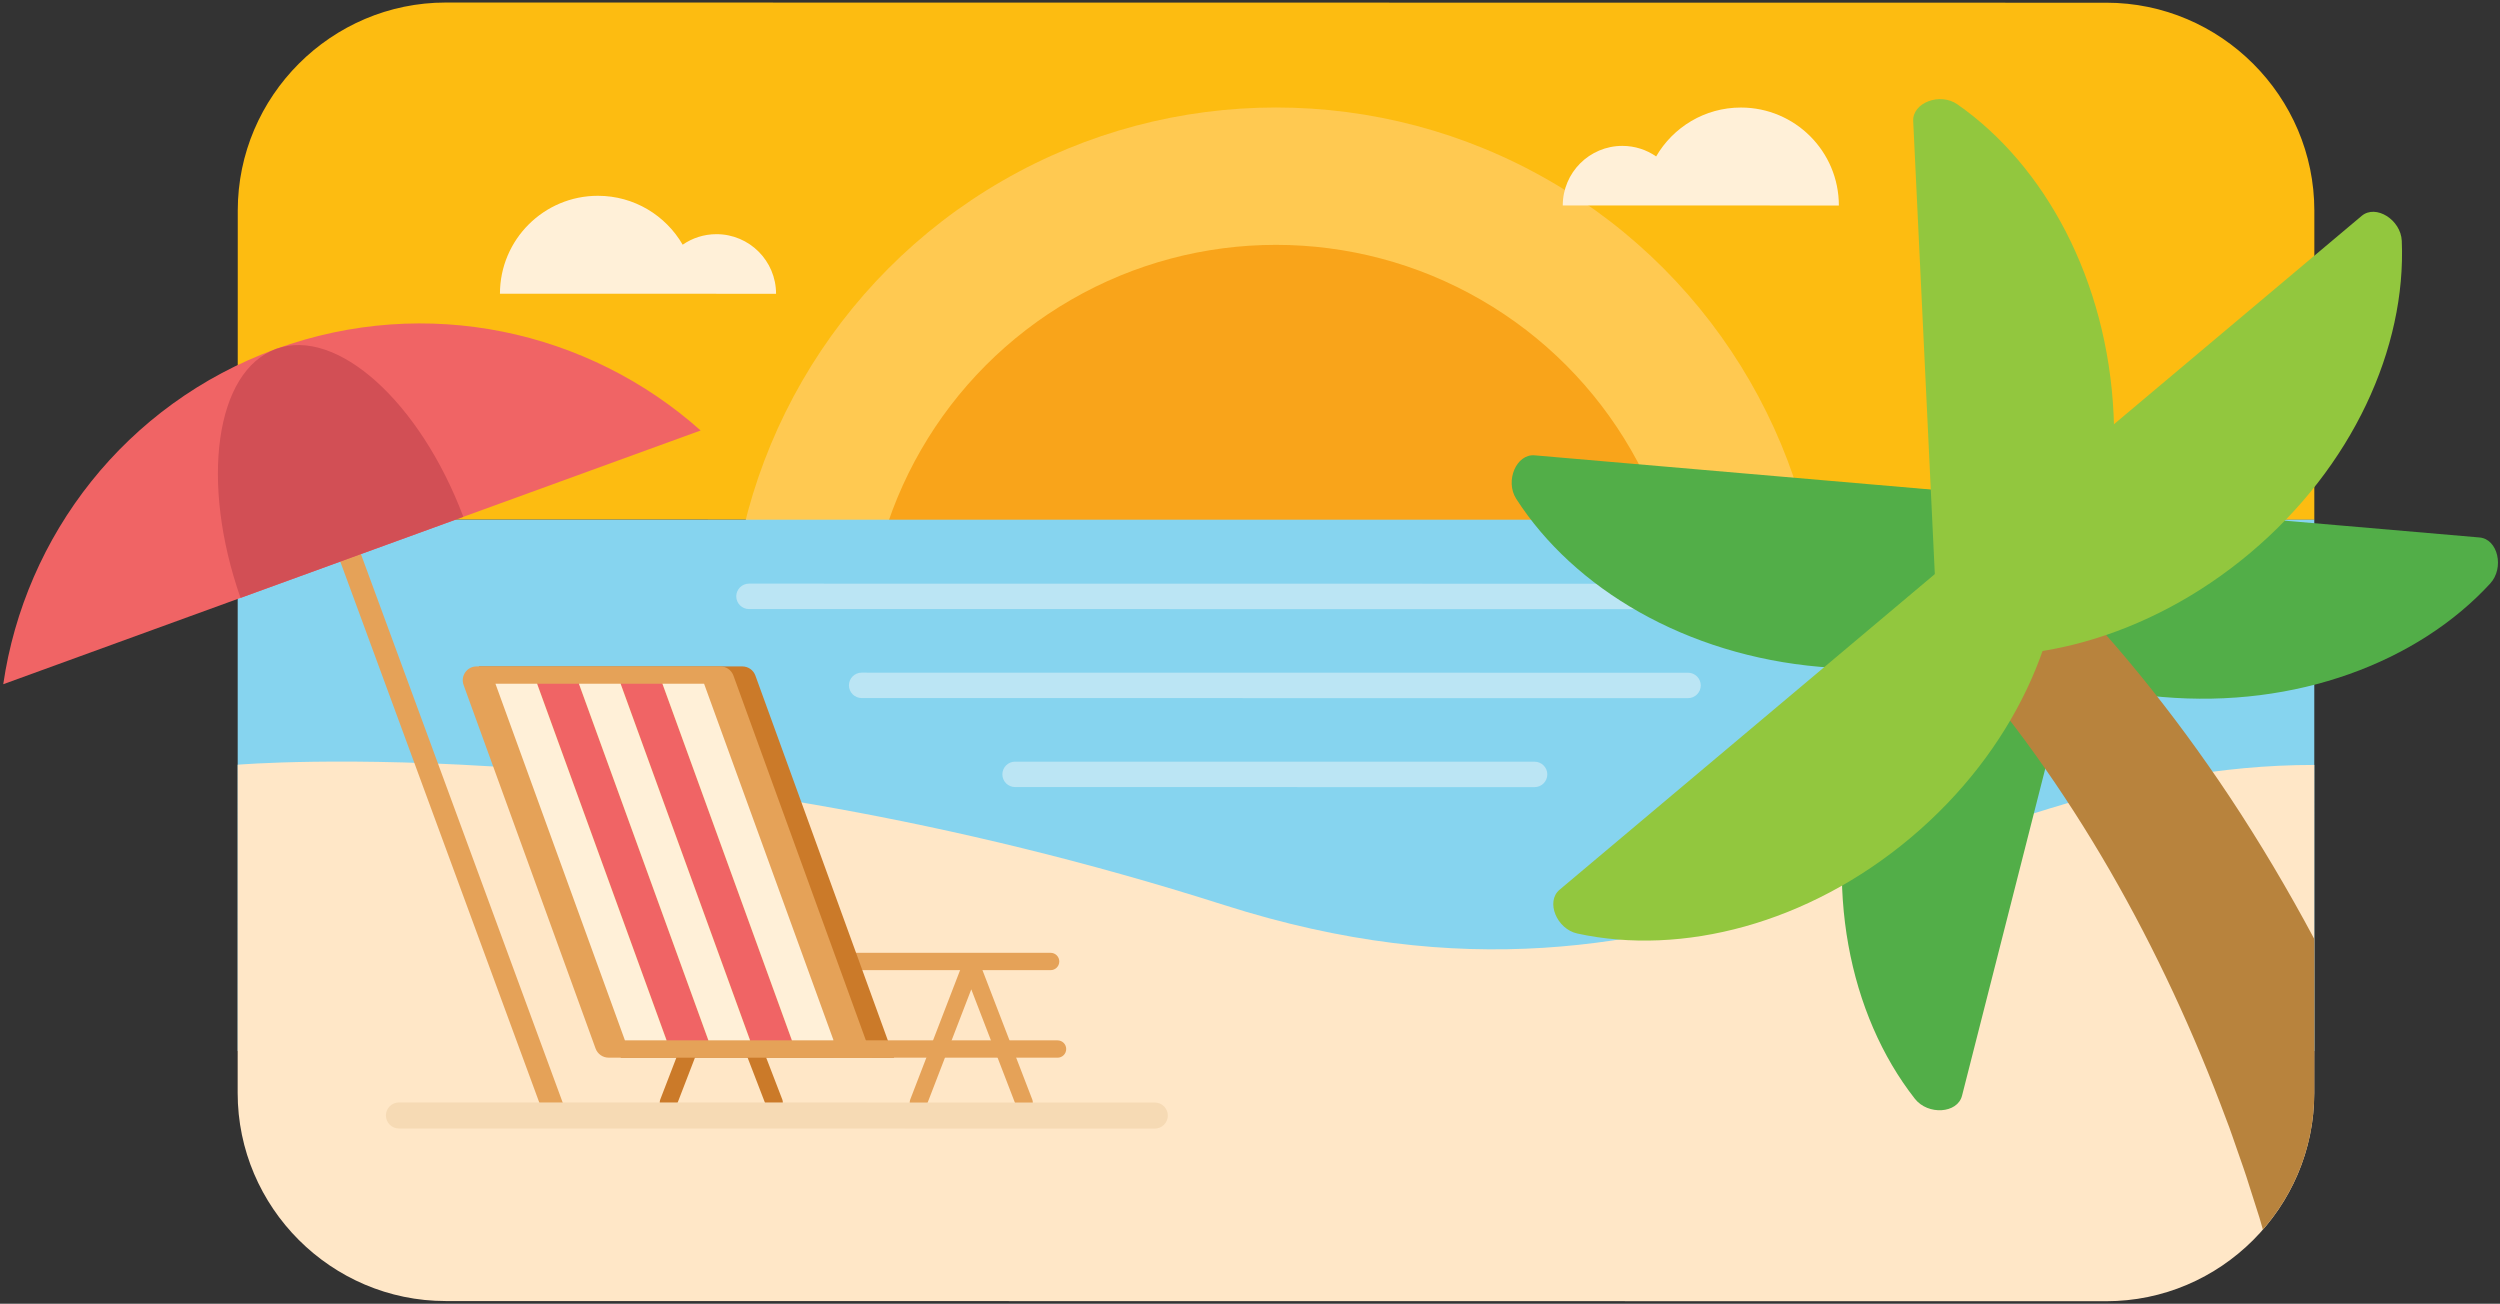 <svg xmlns:xlink="http://www.w3.org/1999/xlink" xmlns="http://www.w3.org/2000/svg" version="1.1" viewBox="0 0 721 376" height="376px" width="721px">
    
    <rect x="0" y="0" width="721" height="376" fill="#333333" stroke="none"/>
    
    <title>beach</title>
    <desc>Created with Sketch.</desc>
    <defs></defs>
    <g fill-rule="evenodd" fill="none" stroke-width="1" stroke="none" id="Page-1">
        <g id="beach">
            <g fill-rule="nonzero" transform="translate(68, 0)" id="Group">
                <path fill="#FDBC11" id="Shape" d="M539.465,0.782 L60.576,0.73 C27.576,0.726 0.573,27.724 0.569,60.724 L0.559,149.848 L599.448,149.913 L599.458,60.789 C599.462,27.788 572.465,0.785 539.465,0.782 Z"></path>
                <g id="Oval" transform="translate(142, 31)">
                    <circle r="157.807" cy="157.808" cx="158" fill="#FFC951"></circle>
                    <circle r="118.193" cy="157.808" cx="158" fill="#F9A41A"></circle>
                </g>
                <rect height="153.243" width="598.889" y="149.88" x="0.552" fill="#86D4EF" id="Rectangle-path"></rect>
                <path fill="#FFE7C7" id="Shape" d="M60.535,375.22 L539.424,375.272 C572.424,375.276 599.427,348.279 599.431,315.279 L599.441,220.607 C488.997,220.595 423.709,305.232 284.992,260.999 C124.998,209.982 0.552,220.541 0.552,220.541 L0.542,315.213 C0.538,348.213 27.535,375.216 60.535,375.22 Z"></path>
                <g id="Shape" fill="#FFF0D8" transform="translate(76, 31)">
                    <path d="M358.082,0.015 C347.637,0.014 338.523,5.685 333.633,14.113 C330.863,12.201 327.508,11.075 323.887,11.074 C314.395,11.073 306.699,18.767 306.698,28.259 L386.328,28.268 C386.331,12.666 373.684,0.017 358.082,0.015 Z"></path>
                    <path d="M28.438,25.468 C38.883,25.469 47.996,31.143 52.884,39.571 C55.655,37.659 59.01,36.534 62.63,36.535 C72.122,36.536 79.816,44.232 79.815,53.724 L0.185,53.715 C0.187,38.113 12.836,25.466 28.438,25.468 Z"></path>
                </g>
                <path fill="#BBE5F4" id="Shape" d="M451.335,175.684 L148.002,175.651 C145.985,175.651 144.336,174.001 144.336,171.984 C144.336,169.967 145.986,168.318 148.003,168.318 L451.336,168.351 C453.353,168.351 455.003,170.001 455.002,172.018 C455.002,174.034 453.351,175.684 451.335,175.684 Z"></path>
                <path fill="#BBE5F4" id="Shape" d="M418.832,201.346 L180.499,201.32 C178.482,201.32 176.833,199.67 176.833,197.653 C176.833,195.636 178.483,193.986 180.5,193.987 L418.833,194.013 C420.85,194.013 422.499,195.663 422.499,197.68 C422.499,199.697 420.849,201.346 418.832,201.346 Z"></path>
                <path fill="#BBE5F4" id="Shape" d="M374.579,227.007 L224.746,226.991 C222.729,226.991 221.08,225.341 221.08,223.324 C221.08,221.307 222.73,219.658 224.747,219.658 L374.58,219.674 C376.597,219.674 378.247,221.324 378.246,223.341 C378.246,225.358 376.596,227.008 374.579,227.007 Z"></path>
            </g>
            <g fill-rule="nonzero" transform="translate(0, 93)" id="Group">
                <path fill="#E5A258" id="Shape" d="M95.231,51.726 C94.216,52.095 93.214,52.467 92.208,52.839 L156.895,228.685 L162.847,226.519 L98.16,50.673 C97.185,51.023 96.212,51.369 95.231,51.726 Z"></path>
                <path fill="#F06465" id="Shape" d="M202.062,31.151 C169.776,2.374 123.118,-8.198 79.627,7.626 C36.136,23.45 7.181,61.533 0.937,104.33 L202.062,31.151 Z"></path>
                <path fill="#D24F55" id="Shape" d="M69.37,79.43 L133.628,56.05 C121.109,22.867 97.134,1.255 79.627,7.625 C62.119,13.995 57.638,45.961 69.37,79.43 Z"></path>
            </g>
            <g transform="translate(111, 192)" id="Group">
                <g id="Shape" transform="translate(22, 0)">
                    <polyline points="90.268 125.957 75.022 86.362 59.768 125.954" stroke-linejoin="round" stroke-linecap="round" stroke-width="5" stroke="#CB7A29"></polyline>
                    <path fill-rule="nonzero" fill="#E5A258" d="M169.998,82.791 L85.399,82.782 L85.398,87.782 L169.997,87.791 C171.378,87.791 172.497,86.672 172.497,85.291 C172.498,83.911 171.379,82.791 169.998,82.791 Z"></path>
                    <g fill-rule="nonzero">
                        <path fill="#CB7A29" d="M46.054,113.027 L5.086,0.188 L81.094,0.196 C82.776,0.196 84.279,1.249 84.853,2.831 L124.865,113.036 L46.054,113.027 Z"></path>
                        <path fill="#E5A258" d="M38.764,110.393 L0.701,5.554 C-0.246,2.945 1.686,0.188 4.461,0.189 L74.76,0.197 C76.442,0.197 77.945,1.25 78.519,2.832 L118.531,113.037 L42.523,113.029 C40.841,113.027 39.338,111.974 38.764,110.393 Z"></path>
                        <g transform="translate(9, 5)">
                            <g fill="#F06465" transform="translate(12, 0)">
                                <polygon points="50.267 103.03 38.267 103.029 0.93 0.191 12.93 0.192"></polygon>
                                <polygon points="74.353 103.033 62.353 103.032 25.016 0.193 37.016 0.195"></polygon>
                            </g>
                            <g fill="#FFF0D8">
                                <polygon points="50.225 103.029 38.225 103.028 0.888 0.189 12.888 0.191"></polygon>
                                <polygon points="74.31 103.032 62.31 103.03 24.973 0.192 36.973 0.193"></polygon>
                                <polygon points="98.396 103.034 86.396 103.033 49.059 0.195 61.059 0.196"></polygon>
                            </g>
                        </g>
                    </g>
                    <path fill-rule="nonzero" fill="#E5A258" d="M171.995,108.041 L107.396,108.034 L107.395,113.034 L171.994,113.041 C173.375,113.041 174.494,111.922 174.494,110.541 C174.495,109.161 173.376,108.041 171.995,108.041 Z"></path>
                    <polyline points="162.362 125.965 147.117 86.37 131.862 125.962" stroke-linejoin="round" stroke-linecap="round" stroke-width="5" stroke="#E5A258"></polyline>
                </g>
                <path fill-rule="nonzero" fill="#F6DAB4" id="Shape" d="M222.047,133.487 L4.051,133.463 C1.984,133.463 0.292,131.771 0.293,129.704 C0.293,127.637 1.985,125.945 4.052,125.946 L222.048,125.97 C224.115,125.97 225.807,127.662 225.806,129.729 C225.806,131.796 224.114,133.487 222.047,133.487 Z"></path>
            </g>
            <g fill-rule="nonzero" transform="translate(435, 28)" id="Group">
                <path fill="#52AE48" id="Shape" d="M181.316,118.314 C186.61,118.771 188.516,127.098 184.393,131.586 C163.515,154.308 128.367,167.638 89.834,164.312 C51.301,160.986 18.957,141.83 2.282,115.867 C-1.012,110.739 2.294,102.861 7.588,103.318 L181.316,118.314 Z"></path>
                <path fill="#52AE48" id="Shape" d="M130.848,288.007 C129.538,293.156 121.011,293.686 117.252,288.888 C98.221,264.598 90.775,227.752 100.314,190.27 C109.853,152.789 134.006,123.984 162.333,111.746 C167.928,109.329 175.164,113.87 173.854,119.019 L130.848,288.007 Z"></path>
                <path fill="#52AE48" id="Shape" d="M280.105,127.008 C285.399,127.465 287.306,135.792 283.182,140.28 C262.304,163.002 227.156,176.332 188.623,173.006 C150.09,169.68 117.746,150.524 101.071,124.561 C97.777,119.433 101.083,111.555 106.377,112.012 L280.105,127.008 Z"></path>
                <path fill="#92C73E" id="Shape" d="M170.547,130.719 C158.837,139.856 146.324,147.921 134.754,157.256 C131.063,160.234 127.697,163.625 124.41,167.111 L116.767,6.91 C116.514,1.603 124.513,-1.398 129.51,2.091 C154.814,19.752 172.713,52.808 174.556,91.44 C175.214,105.209 173.739,118.45 170.547,130.719 Z"></path>
                <path fill="#B8833D" id="Shape" d="M130.714,163.031 C131.766,164.162 132.825,165.387 133.879,166.57 C135.983,169 138.068,171.48 140.118,174.016 C144.231,179.073 148.184,184.34 152.022,189.692 C159.686,200.417 166.848,211.568 173.475,223.036 C186.719,245.99 197.887,270.15 207.109,294.981 C208.325,298.058 209.326,301.226 210.446,304.339 C211.542,307.463 212.651,310.58 213.62,313.75 L216.637,323.209 L217.619,326.612 C226.824,316.06 232.43,302.297 232.431,287.279 L232.436,242.803 C224.906,228.698 216.753,214.929 207.902,201.602 C199.885,189.549 191.303,177.861 182.122,166.588 C177.52,160.956 172.791,155.419 167.81,150.023 C165.327,147.321 162.78,144.65 160.174,142.001 C158.838,140.677 157.543,139.361 156.151,138.038 L154.05,136.044 L151.655,133.856 L127.805,159.925 L129.151,161.342 L130.714,163.031 Z"></path>
                <path fill="#92C73E" id="Shape" d="M148.226,116.362 C152.292,112.942 159.529,117.482 159.787,123.571 C161.091,154.401 145.663,188.68 116.065,213.575 C86.466,238.47 50.051,247.796 19.9,241.228 C13.945,239.931 10.712,232.023 14.778,228.603 L148.226,116.362 Z"></path>
                <path fill="#92C73E" id="Shape" d="M246.112,34.257 C250.178,30.837 257.415,35.377 257.673,41.466 C258.977,72.296 243.549,106.575 213.951,131.47 C184.352,156.365 147.937,165.691 117.786,159.123 C111.831,157.826 108.598,149.918 112.664,146.498 L246.112,34.257 Z"></path>
            </g>
        </g>
    </g>
</svg>